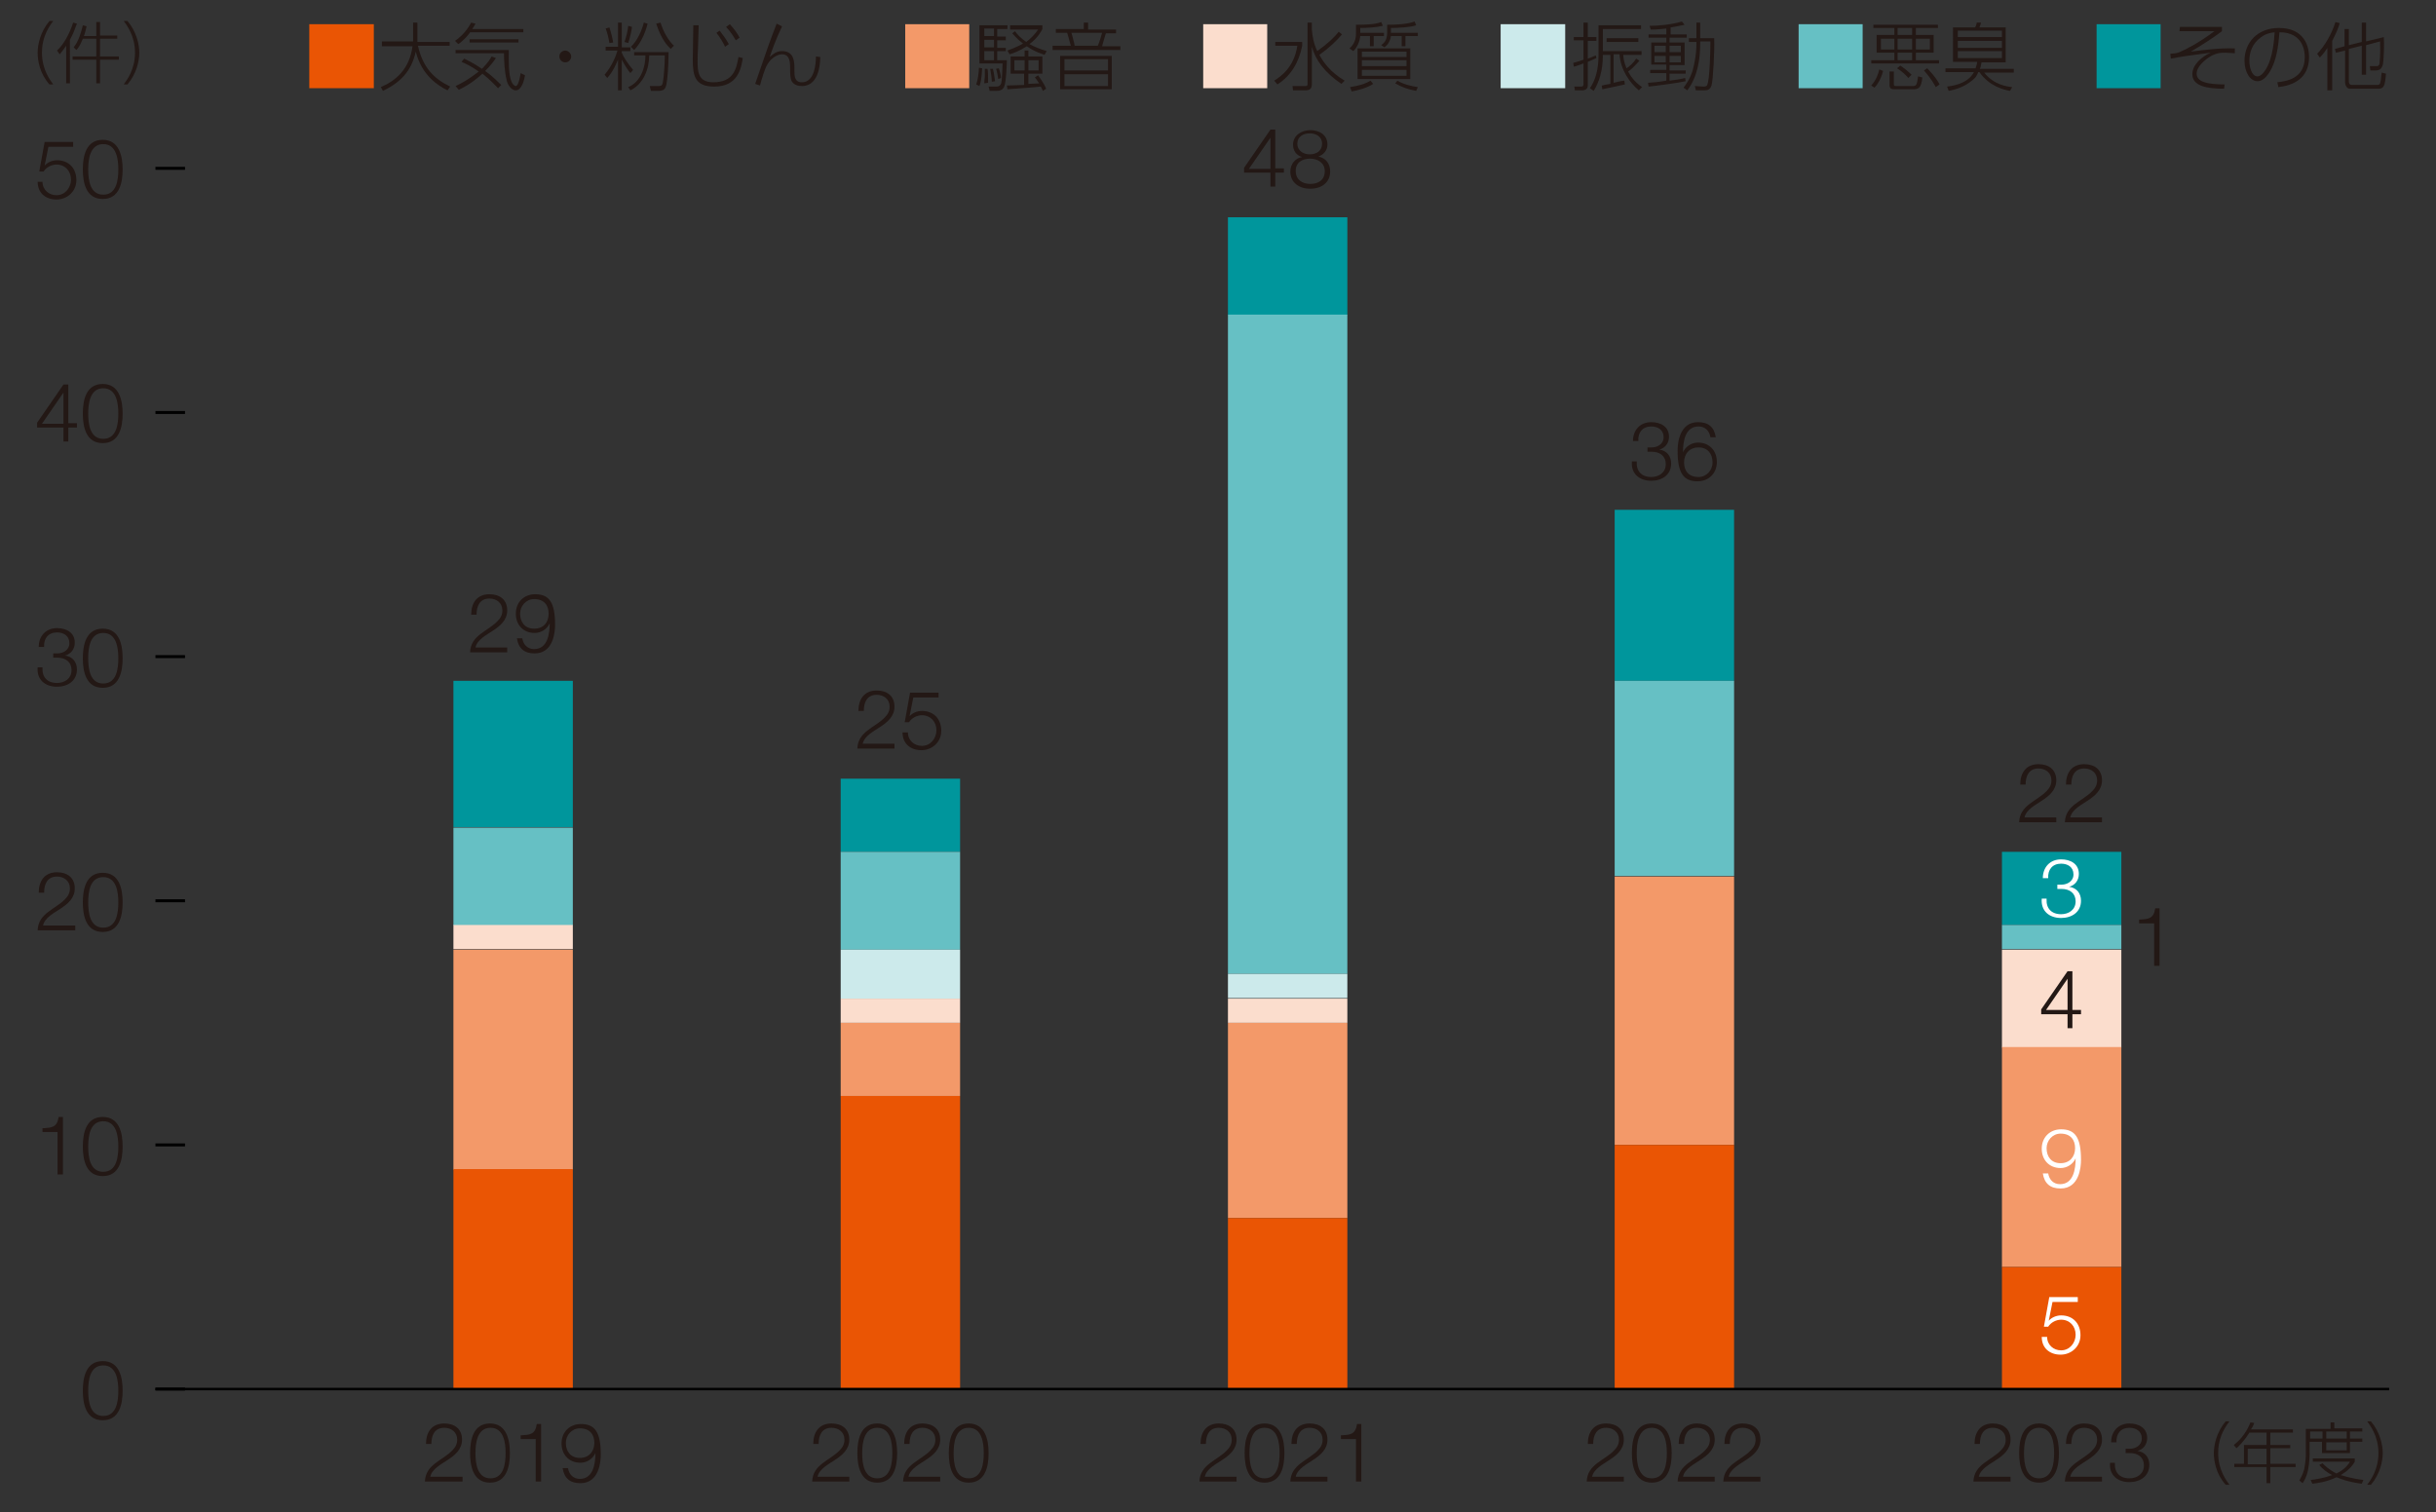 <?xml version="1.0" encoding="utf-8"?>
<!-- Generator: Adobe Illustrator 28.7.1, SVG Export Plug-In . SVG Version: 9.03 Build 54978)  -->
<svg version="1.1" id="レイヤー_1" xmlns="http://www.w3.org/2000/svg" xmlns:xlink="http://www.w3.org/1999/xlink" x="0px"
	 y="0px" viewBox="0 0 452.9 281.2" style="enable-background:new 0 0 452.9 281.2;" xml:space="preserve">
<rect x="0" y="0" width="452.9" height="281.2" fill="#333333" stroke="none"/>
<style type="text/css">
	.st0{fill:#00969C;}
	.st1{fill:#66C0C4;}
	.st2{fill:#CCEAEB;}
	.st3{fill:#FBDDCD;}
	.st4{fill:#F39969;}
	.st5{fill:#EA5504;}
	.st6{fill:none;stroke:#000000;stroke-width:0.463;stroke-miterlimit:10;}
	.st7{fill:#231815;}
	.st8{fill:#FFFFFF;}
	.st9{fill:none;stroke:#000000;stroke-width:0.554;stroke-miterlimit:10;}
</style>
<g>
	<rect x="372.2" y="158.4" class="st0" width="22.2" height="13.6"/>
	<rect x="372.2" y="172" class="st1" width="22.2" height="4.5"/>
	<rect x="372.2" y="176.6" class="st2" width="22.2" height="0"/>
	<rect x="372.2" y="176.6" class="st3" width="22.2" height="18.2"/>
	<rect x="372.2" y="194.7" class="st4" width="22.2" height="40.9"/>
	<rect x="372.2" y="235.6" class="st5" width="22.2" height="22.7"/>
	<rect x="300.2" y="94.8" class="st0" width="22.2" height="31.8"/>
	<rect x="300.2" y="126.6" class="st1" width="22.2" height="36.3"/>
	<rect x="300.2" y="163" class="st4" width="22.2" height="49.9"/>
	<rect x="300.2" y="212.9" class="st5" width="22.2" height="45.4"/>
	<rect x="228.3" y="40.4" class="st0" width="22.2" height="18.2"/>
	<rect x="228.3" y="58.5" class="st1" width="22.2" height="122.6"/>
	<rect x="228.3" y="181.1" class="st2" width="22.2" height="4.5"/>
	<rect x="228.3" y="185.7" class="st3" width="22.2" height="4.5"/>
	<rect x="228.3" y="190.2" class="st4" width="22.2" height="36.3"/>
	<rect x="228.3" y="226.5" class="st5" width="22.2" height="31.8"/>
	<rect x="84.3" y="126.6" class="st0" width="22.2" height="27.2"/>
	<rect x="156.3" y="144.8" class="st0" width="22.2" height="13.6"/>
	<rect x="84.3" y="153.9" class="st1" width="22.2" height="18.2"/>
	<rect x="156.3" y="158.4" class="st1" width="22.2" height="18.2"/>
	<rect x="156.3" y="176.6" class="st2" width="22.2" height="9.1"/>
	<rect x="84.3" y="172" class="st3" width="22.2" height="4.5"/>
	<rect x="156.3" y="185.7" class="st3" width="22.2" height="4.5"/>
	<rect x="84.3" y="176.6" class="st4" width="22.2" height="40.9"/>
	<rect x="156.3" y="190.2" class="st4" width="22.2" height="13.6"/>
	<rect x="84.3" y="217.4" class="st5" width="22.2" height="40.9"/>
	<rect x="156.3" y="203.8" class="st5" width="22.2" height="54.5"/>
	<line class="st6" x1="28.9" y1="258.3" x2="444.2" y2="258.3"/>
	<g>
		<path class="st7" d="M166.4,139.2h-7c0.1-3.2,3.3-3.9,5.1-5.8c0.6-0.6,0.9-1.2,0.9-2c0-1.4-1.1-2.2-2.4-2.2c-1.8,0-2.4,1.4-2.4,3
			h-1c0-2.2,1.1-3.8,3.4-3.8c1.9,0,3.3,1,3.3,3c0,1.8-1.3,2.9-2.7,3.8c-1,0.7-2.9,1.6-3.2,3.1h5.9V139.2z"/>
		<path class="st7" d="M168.8,136.2c0,1.5,1.2,2.5,2.6,2.5c1.6,0,2.7-1.4,2.7-2.9c0-1.6-1.1-2.8-2.7-2.8c-0.9,0-1.9,0.5-2.4,1.3
			h-0.8l1-5.5h5.3v0.9h-4.7l-0.7,3.5l0,0c0.5-0.6,1.4-1,2.3-1c2.2,0,3.6,1.5,3.6,3.7c0,2.1-1.7,3.6-3.7,3.6c-2,0-3.5-1.2-3.5-3.3
			H168.8z"/>
	</g>
	<g>
		<path class="st7" d="M94.4,121.3h-7c0.1-3.2,3.3-3.9,5.1-5.8c0.6-0.6,0.9-1.2,0.9-2c0-1.4-1.1-2.2-2.4-2.2c-1.8,0-2.4,1.4-2.4,3
			h-1c0-2.2,1.1-3.8,3.4-3.8c1.9,0,3.3,1,3.3,3c0,1.8-1.3,2.9-2.7,3.8c-1,0.7-2.9,1.6-3.2,3.1h5.9V121.3z"/>
		<path class="st7" d="M97.1,118.7c0.2,1.2,1,2,2.2,2c2.5,0,2.9-2.8,2.9-4.8h0c-0.5,1.1-1.6,1.8-2.8,1.8c-2.1,0-3.5-1.5-3.5-3.6
			c0-2.1,1.5-3.6,3.6-3.6c2.6,0,3.7,1.5,3.7,5.7c0,1.3-0.3,5.3-3.8,5.3c-1.9,0-3-0.9-3.3-2.8H97.1z M102,114.1
			c0-1.5-0.8-2.7-2.7-2.7c-1.5,0-2.6,1.3-2.6,2.7c0,1.6,0.9,2.8,2.6,2.8C101.1,116.9,102,115.7,102,114.1z"/>
	</g>
	<g>
		<path class="st7" d="M86,275.5h-7c0.1-3.2,3.3-3.9,5.1-5.8c0.6-0.6,0.9-1.2,0.9-2c0-1.4-1.1-2.2-2.4-2.2c-1.8,0-2.4,1.4-2.4,3h-1
			c0-2.2,1.1-3.8,3.4-3.8c1.9,0,3.3,1,3.3,3c0,1.8-1.3,2.9-2.7,3.8c-1,0.7-2.9,1.6-3.2,3.1H86V275.5z"/>
		<path class="st7" d="M94.8,270.2c0,2.5-0.6,5.5-3.7,5.5s-3.7-3-3.7-5.5c0-2.5,0.6-5.5,3.7-5.5S94.8,267.8,94.8,270.2z M88.4,270.2
			c0,1.9,0.3,4.7,2.8,4.7s2.8-2.8,2.8-4.7c0-1.8-0.3-4.7-2.8-4.7S88.4,268.4,88.4,270.2z"/>
		<path class="st7" d="M96.8,266.9c1.7-0.1,2.7-0.1,3-2.1h0.8v10.7h-1v-7.9h-2.8V266.9z"/>
		<path class="st7" d="M105.6,273c0.2,1.2,1,2,2.2,2c2.5,0,2.9-2.8,2.9-4.8h0c-0.5,1.1-1.6,1.8-2.8,1.8c-2.1,0-3.5-1.5-3.5-3.6
			c0-2.1,1.5-3.6,3.6-3.6c2.6,0,3.7,1.5,3.7,5.7c0,1.3-0.3,5.3-3.8,5.3c-1.9,0-3-0.9-3.3-2.8H105.6z M110.5,268.3
			c0-1.5-0.8-2.7-2.7-2.7c-1.5,0-2.6,1.3-2.6,2.7c0,1.6,0.9,2.8,2.6,2.8C109.5,271.1,110.5,269.9,110.5,268.3z"/>
	</g>
	<g>
		<path class="st7" d="M158,275.5h-7c0.1-3.2,3.3-3.9,5.1-5.8c0.6-0.6,0.9-1.2,0.9-2c0-1.4-1.1-2.2-2.4-2.2c-1.8,0-2.4,1.4-2.4,3h-1
			c0-2.2,1.1-3.8,3.4-3.8c1.9,0,3.3,1,3.3,3c0,1.8-1.3,2.9-2.7,3.8c-1,0.7-2.9,1.6-3.2,3.1h5.9V275.5z"/>
		<path class="st7" d="M166.8,270.2c0,2.5-0.6,5.5-3.7,5.5s-3.7-3-3.7-5.5c0-2.5,0.6-5.5,3.7-5.5S166.8,267.8,166.8,270.2z
			 M160.3,270.2c0,1.9,0.3,4.7,2.8,4.7s2.8-2.8,2.8-4.7c0-1.8-0.3-4.7-2.8-4.7S160.3,268.4,160.3,270.2z"/>
		<path class="st7" d="M174.9,275.5h-7c0.1-3.2,3.3-3.9,5.1-5.8c0.6-0.6,0.9-1.2,0.9-2c0-1.4-1.1-2.2-2.4-2.2c-1.8,0-2.4,1.4-2.4,3
			h-1c0-2.2,1.1-3.8,3.4-3.8c1.9,0,3.3,1,3.3,3c0,1.8-1.3,2.9-2.7,3.8c-1,0.7-2.9,1.6-3.2,3.1h5.9V275.5z"/>
		<path class="st7" d="M183.8,270.2c0,2.5-0.6,5.5-3.7,5.5s-3.7-3-3.7-5.5c0-2.5,0.6-5.5,3.7-5.5S183.8,267.8,183.8,270.2z
			 M177.3,270.2c0,1.9,0.3,4.7,2.8,4.7s2.8-2.8,2.8-4.7c0-1.8-0.3-4.7-2.8-4.7S177.3,268.4,177.3,270.2z"/>
	</g>
	<g>
		<path class="st7" d="M231.3,31.2l4.9-7.1h0.9v7.2h1.6v0.8h-1.6v2.6h-0.9v-2.6h-4.9V31.2z M236.2,31.4v-5.8h0l-4,5.8H236.2z"/>
		<path class="st7" d="M245.1,29.1L245.1,29.1c1.4,0.3,2.2,1.3,2.2,2.8c0,2.1-1.7,3.2-3.7,3.2s-3.7-1.1-3.7-3.2
			c0-1.4,0.9-2.5,2.2-2.7v0c-1.1-0.3-1.7-1.2-1.7-2.3c0-1.8,1.7-2.7,3.2-2.7c1.6,0,3.2,0.8,3.2,2.7
			C246.8,27.9,246.1,28.8,245.1,29.1z M246.3,31.8c0-1.5-1.3-2.3-2.7-2.3c-1.5,0-2.7,0.7-2.7,2.3c0,1.6,1.2,2.4,2.7,2.4
			S246.3,33.5,246.3,31.8z M245.8,26.7c0-1.2-1-1.9-2.3-1.9c-1.2,0-2.3,0.6-2.3,1.9c0,1.4,1.2,2,2.3,2
			C244.7,28.7,245.8,28.1,245.8,26.7z"/>
	</g>
	<g>
		<path class="st7" d="M230,275.5h-7c0.1-3.2,3.3-3.9,5.1-5.8c0.6-0.6,0.9-1.2,0.9-2c0-1.4-1.1-2.2-2.4-2.2c-1.8,0-2.4,1.4-2.4,3h-1
			c0-2.2,1.1-3.8,3.4-3.8c1.9,0,3.3,1,3.3,3c0,1.8-1.3,2.9-2.7,3.8c-1,0.7-2.9,1.6-3.2,3.1h5.9V275.5z"/>
		<path class="st7" d="M238.8,270.2c0,2.5-0.6,5.5-3.7,5.5s-3.7-3-3.7-5.5c0-2.5,0.6-5.5,3.7-5.5S238.8,267.8,238.8,270.2z
			 M232.3,270.2c0,1.9,0.3,4.7,2.8,4.7s2.8-2.8,2.8-4.7c0-1.8-0.3-4.7-2.8-4.7S232.3,268.4,232.3,270.2z"/>
		<path class="st7" d="M246.9,275.5h-7c0.1-3.2,3.3-3.9,5.1-5.8c0.6-0.6,0.9-1.2,0.9-2c0-1.4-1.1-2.2-2.4-2.2c-1.8,0-2.4,1.4-2.4,3
			h-1c0-2.2,1.1-3.8,3.4-3.8c1.9,0,3.3,1,3.3,3c0,1.8-1.3,2.9-2.7,3.8c-1,0.7-2.9,1.6-3.2,3.1h5.9V275.5z"/>
		<path class="st7" d="M249.3,266.9c1.7-0.1,2.7-0.1,3-2.1h0.8v10.7h-1v-7.9h-2.8V266.9z"/>
	</g>
	<g>
		<path class="st7" d="M304.3,85.9c-0.1,1.7,0.9,2.8,2.7,2.8c1.4,0,2.7-0.8,2.7-2.4c0-1.5-1.1-2.3-2.6-2.3h-0.8v-0.8h0.8
			c1,0,2.2-0.6,2.2-1.9c0-1.4-1.1-2-2.3-2c-1.6,0-2.5,1.1-2.4,2.7h-1c0-2,1.3-3.5,3.4-3.5c1.7,0,3.3,0.8,3.3,2.7
			c0,1.2-0.7,2.1-1.8,2.4v0c1.4,0.2,2.2,1.2,2.2,2.6c0,2.1-1.7,3.2-3.7,3.2c-2.2,0-3.8-1.3-3.6-3.6H304.3z"/>
		<path class="st7" d="M318,81.3c-0.2-1.2-1-2-2.2-2c-2.5,0-2.9,2.8-2.9,4.8h0c0.5-1.1,1.6-1.8,2.8-1.8c2.1,0,3.5,1.5,3.5,3.6
			c0,2.1-1.5,3.6-3.6,3.6c-2.6,0-3.7-1.5-3.7-5.7c0-1.3,0.3-5.3,3.8-5.3c1.9,0,3,0.9,3.3,2.8H318z M313.1,86c0,1.5,0.8,2.7,2.7,2.7
			c1.5,0,2.6-1.3,2.6-2.7c0-1.6-0.9-2.8-2.6-2.8C314.1,83.2,313.1,84.4,313.1,86z"/>
	</g>
	<g>
		<path class="st7" d="M302,275.5h-7c0.1-3.2,3.3-3.9,5.1-5.8c0.6-0.6,0.9-1.2,0.9-2c0-1.4-1.1-2.2-2.4-2.2c-1.8,0-2.4,1.4-2.4,3h-1
			c0-2.2,1.1-3.8,3.4-3.8c1.9,0,3.3,1,3.3,3c0,1.8-1.3,2.9-2.7,3.8c-1,0.7-2.9,1.6-3.2,3.1h5.9V275.5z"/>
		<path class="st7" d="M310.8,270.2c0,2.5-0.6,5.5-3.7,5.5s-3.7-3-3.7-5.5c0-2.5,0.6-5.5,3.7-5.5S310.8,267.8,310.8,270.2z
			 M304.3,270.2c0,1.9,0.3,4.7,2.8,4.7s2.8-2.8,2.8-4.7c0-1.8-0.3-4.7-2.8-4.7S304.3,268.4,304.3,270.2z"/>
		<path class="st7" d="M318.9,275.5h-7c0.1-3.2,3.3-3.9,5.1-5.8c0.6-0.6,0.9-1.2,0.9-2c0-1.4-1.1-2.2-2.4-2.2c-1.8,0-2.4,1.4-2.4,3
			h-1c0-2.2,1.1-3.8,3.4-3.8c1.9,0,3.3,1,3.3,3c0,1.8-1.3,2.9-2.7,3.8c-1,0.7-2.9,1.6-3.2,3.1h5.9V275.5z"/>
		<path class="st7" d="M327.4,275.5h-7c0.1-3.2,3.3-3.9,5.1-5.8c0.6-0.6,0.9-1.2,0.9-2c0-1.4-1.1-2.2-2.4-2.2c-1.8,0-2.4,1.4-2.4,3
			h-1c0-2.2,1.1-3.8,3.4-3.8c1.9,0,3.3,1,3.3,3c0,1.8-1.3,2.9-2.7,3.8c-1,0.7-2.9,1.6-3.2,3.1h5.9V275.5z"/>
	</g>
	<g>
		<path class="st7" d="M382.4,152.9h-7c0.1-3.2,3.3-3.9,5.1-5.8c0.6-0.6,0.9-1.2,0.9-2c0-1.4-1.1-2.2-2.4-2.2c-1.8,0-2.4,1.4-2.4,3
			h-1c0-2.2,1.1-3.8,3.4-3.8c1.9,0,3.3,1,3.3,3c0,1.8-1.3,2.9-2.7,3.8c-1,0.7-2.9,1.6-3.2,3.1h5.9V152.9z"/>
		<path class="st7" d="M390.9,152.9h-7c0.1-3.2,3.3-3.9,5.1-5.8c0.6-0.6,0.9-1.2,0.9-2c0-1.4-1.1-2.2-2.4-2.2c-1.8,0-2.4,1.4-2.4,3
			h-1c0-2.2,1.1-3.8,3.4-3.8c1.9,0,3.3,1,3.3,3c0,1.8-1.3,2.9-2.7,3.8c-1,0.7-2.9,1.6-3.2,3.1h5.9V152.9z"/>
	</g>
	<g>
		<path class="st8" d="M380.6,248.6c0,1.5,1.2,2.5,2.6,2.5c1.6,0,2.7-1.4,2.7-2.9c0-1.6-1.1-2.8-2.7-2.8c-0.9,0-1.9,0.5-2.4,1.3
			h-0.8l1-5.5h5.3v0.9h-4.7l-0.7,3.5l0,0c0.5-0.6,1.4-1,2.3-1c2.2,0,3.6,1.5,3.6,3.7c0,2.1-1.7,3.6-3.7,3.6c-2,0-3.5-1.2-3.5-3.3
			H380.6z"/>
	</g>
	<g>
		<path class="st7" d="M379.5,187.7l4.9-7.1h0.9v7.2h1.6v0.8h-1.6v2.6h-0.9v-2.6h-4.9V187.7z M384.4,187.8V182h0l-4,5.8H384.4z"/>
	</g>
	<g>
		<path class="st8" d="M380.5,167.2c-0.1,1.7,0.9,2.8,2.7,2.8c1.4,0,2.7-0.8,2.7-2.4c0-1.5-1.1-2.3-2.6-2.3h-0.8v-0.8h0.8
			c1,0,2.2-0.6,2.2-1.9c0-1.4-1.1-2-2.3-2c-1.6,0-2.5,1.1-2.4,2.7h-1c0-2,1.3-3.5,3.4-3.5c1.7,0,3.3,0.8,3.3,2.7
			c0,1.2-0.7,2.1-1.8,2.4v0c1.4,0.2,2.2,1.2,2.2,2.6c0,2.1-1.7,3.2-3.7,3.2c-2.2,0-3.8-1.3-3.6-3.6H380.5z"/>
	</g>
	<g>
		<path class="st7" d="M397.7,171c1.7-0.1,2.7-0.1,3-2.1h0.8v10.7h-1v-7.9h-2.8V171z"/>
	</g>
	<g>
		<path class="st8" d="M380.8,218.2c0.2,1.2,1,2,2.2,2c2.5,0,2.9-2.8,2.9-4.8h0c-0.5,1.1-1.6,1.8-2.8,1.8c-2.1,0-3.5-1.5-3.5-3.6
			c0-2.1,1.5-3.6,3.6-3.6c2.6,0,3.7,1.5,3.7,5.7c0,1.3-0.3,5.3-3.8,5.3c-1.9,0-3-0.9-3.3-2.8H380.8z M385.8,213.5
			c0-1.5-0.8-2.7-2.7-2.7c-1.5,0-2.6,1.3-2.6,2.7c0,1.6,0.9,2.8,2.6,2.8C384.8,216.3,385.8,215.1,385.8,213.5z"/>
	</g>
	<g>
		<path class="st7" d="M373.9,275.5h-7c0.1-3.2,3.3-3.9,5.1-5.8c0.6-0.6,0.9-1.2,0.9-2c0-1.4-1.1-2.2-2.4-2.2c-1.8,0-2.4,1.4-2.4,3
			h-1c0-2.2,1.1-3.8,3.4-3.8c1.9,0,3.3,1,3.3,3c0,1.8-1.3,2.9-2.7,3.8c-1,0.7-2.9,1.6-3.2,3.1h5.9V275.5z"/>
		<path class="st7" d="M382.8,270.2c0,2.5-0.6,5.5-3.7,5.5s-3.7-3-3.7-5.5c0-2.5,0.6-5.5,3.7-5.5S382.8,267.8,382.8,270.2z
			 M376.3,270.2c0,1.9,0.3,4.7,2.8,4.7s2.8-2.8,2.8-4.7c0-1.8-0.3-4.7-2.8-4.7S376.3,268.4,376.3,270.2z"/>
		<path class="st7" d="M390.9,275.5h-7c0.1-3.2,3.3-3.9,5.1-5.8c0.6-0.6,0.9-1.2,0.9-2c0-1.4-1.1-2.2-2.4-2.2c-1.8,0-2.4,1.4-2.4,3
			h-1c0-2.2,1.1-3.8,3.4-3.8c1.9,0,3.3,1,3.3,3c0,1.8-1.3,2.9-2.7,3.8c-1,0.7-2.9,1.6-3.2,3.1h5.9V275.5z"/>
		<path class="st7" d="M393.2,272.1c-0.1,1.7,0.9,2.8,2.7,2.8c1.4,0,2.7-0.8,2.7-2.4c0-1.5-1.1-2.3-2.6-2.3h-0.8v-0.8h0.8
			c1,0,2.2-0.6,2.2-1.9c0-1.4-1.1-2-2.3-2c-1.6,0-2.5,1.1-2.4,2.7h-1c0-2,1.3-3.5,3.4-3.5c1.7,0,3.3,0.8,3.3,2.7
			c0,1.2-0.7,2.1-1.8,2.4v0c1.4,0.2,2.2,1.2,2.2,2.6c0,2.1-1.7,3.2-3.7,3.2c-2.2,0-3.8-1.3-3.6-3.6H393.2z"/>
	</g>
	<g>
		<path class="st7" d="M413.8,276.1c-1.8-2-2.2-4.4-2.2-5.9c0-1.5,0.5-3.9,2.2-5.9h0.7c-1.4,1.8-2.1,3.7-2.1,5.9
			c0,3.2,1.6,5.2,2.1,5.9H413.8z"/>
		<path class="st7" d="M426.3,265.8v0.6h-4.2v2.3h3.7v0.6h-3.7v2.9h4.7v0.6h-4.7v3h-0.7v-3h-6v-0.6h1.8v-3.5h4.2v-2.3h-3.2
			c-0.1,0.2-1.2,1.9-2.4,2.9l-0.5-0.6c1.6-1.2,2.6-2.9,3.1-4.2l0.7,0.1c-0.2,0.6-0.4,0.9-0.6,1.2H426.3z M421.4,269.4h-3.5v2.9h3.5
			V269.4z"/>
		<path class="st7" d="M433.3,265.6v-1.1h0.7v1.1h5.2v0.6h-2.3v1.3h2.3v0.6h-2.3v2.1h-5.2v-2.1h-2.3v2.1c0,0.3,0,1.7-0.3,3.2
			c-0.3,1.4-0.8,2.1-1,2.4l-0.6-0.5c0.2-0.4,0.6-1,0.9-2.1c0.3-1.6,0.3-2.5,0.3-3v-4.5H433.3z M431.8,266.2h-2.3v1.3h2.3V266.2z
			 M439.1,275.9c-0.7-0.1-2.5-0.3-4.7-1.2c-1.9,0.9-3.6,1.1-4.5,1.2l-0.3-0.7c0.9-0.1,2.3-0.3,4-0.9c-0.8-0.4-1.8-1.1-2.4-1.9
			l0.6-0.3c0.4,0.4,1.2,1.2,2.6,1.9c0.8-0.4,1.9-1.1,2.5-2.2h-6.9v-0.6h7.8v0.6c-0.5,0.9-1.3,1.7-2.6,2.5c1.9,0.6,3.4,0.8,4.2,0.9
			L439.1,275.9z M436.3,266.2h-3.8v1.3h3.8V266.2z M436.3,268.2h-3.8v1.5h3.8V268.2z"/>
		<path class="st7" d="M440.1,276.1c0.6-0.8,2.1-2.8,2.1-5.9c0-3.2-1.6-5.2-2.1-5.9h0.7c1.7,2,2.2,4.4,2.2,5.9
			c0,1.5-0.5,3.9-2.2,5.9H440.1z"/>
	</g>
	<g>
		<path class="st5" d="M69.5,4.5v11.9H57.5V4.5H69.5z"/>
		<path class="st7" d="M76.8,4.2h0.8v3.6h6v0.7h-5.9c0.9,4,2.9,6.1,6,7.6l-0.5,0.7c-1.8-0.9-4.8-2.8-5.9-7.2
			c-0.8,3.6-2.8,5.7-6.1,7.3l-0.4-0.7c2.8-1.2,5.3-3.3,5.9-7.6H71V7.7h5.8V4.2z"/>
		<path class="st7" d="M97.3,5.3V6h-9.9c-0.1,0.2-1.1,1.5-2.2,2.2l-0.6-0.6c0.7-0.5,2-1.5,3-3.4l0.8,0.2c-0.1,0.2-0.2,0.4-0.6,1
			H97.3z M86.3,10.9c0.6,0.3,1.7,0.8,3.3,1.9c1.1-1.1,1.6-1.9,1.8-2.3l0.8,0.3c-0.4,0.6-1,1.4-2,2.4c1.7,1.2,2.5,2.2,3,2.6l-0.6,0.6
			c-0.5-0.5-1.4-1.5-2.9-2.7c-0.8,0.7-2.1,1.9-4.4,3L84.7,16c2.4-1.1,4-2.5,4.3-2.7c-1.4-1-2.5-1.5-3.2-1.8L86.3,10.9z M94.6,9.3
			c0,2-0.1,4.5,0.5,5.9c0.3,0.7,0.7,0.8,0.8,0.8c0.5,0,0.8-1.8,0.9-2.4l0.8,0.4c-0.1,0.8-0.6,2.8-1.7,2.8c-0.9,0-1.6-1.2-1.7-1.9
			c-0.4-1.5-0.5-3.7-0.5-5h-9V9.3H94.6z M96.4,7.9h-9.1V7.3h9.1V7.9z"/>
		<path class="st7" d="M106.2,10.5c0,0.6-0.5,1.1-1.1,1.1c-0.6,0-1.1-0.5-1.1-1.1c0-0.7,0.6-1.1,1.1-1.1
			C105.6,9.4,106.2,9.9,106.2,10.5z"/>
		<path class="st7" d="M117.2,13.6c-0.4-0.5-0.9-1.2-1.6-2.5v5.7h-0.7v-5.7c-0.2,0.4-0.8,2.1-2,3.4l-0.5-0.6
			c1.3-1.5,2.1-3.4,2.4-4.5h-2.2V8.7h2.3V4.2h0.7v4.6h1.6v0.7h-1.6v0.3c0.3,0.8,1.1,2,2.1,3.2L117.2,13.6z M113.3,8
			c-0.1-0.7-0.4-2-0.7-2.7l0.7-0.2c0.3,0.9,0.6,2.1,0.7,2.8L113.3,8z M116.1,7.8c0.3-0.8,0.6-2,0.7-3l0.7,0.2
			c-0.1,0.9-0.4,2.1-0.7,3L116.1,7.8z M121,16.8l-0.2-0.8l1.6,0c0.7,0,0.8-0.2,0.9-1.1c0.1-0.7,0.3-2.7,0.3-4.6h-2.9
			c0,2.4-1,5.3-3.5,6.5l-0.4-0.6c2.4-1,3.2-3.8,3.2-5.9h-2.1V9.7h6.4c0,2.6-0.2,5-0.4,6c-0.2,0.9-0.5,1.2-1.6,1.2H121z M117.3,8.7
			c1.2-1.1,2.1-3.2,2.4-4.5l0.7,0.2c-0.5,2.1-1.5,3.9-2.5,4.9L117.3,8.7z M122.8,4.2c0.5,1.6,1.4,3.3,2.5,4.3l-0.6,0.6
			c-0.5-0.5-1.7-1.6-2.7-4.7L122.8,4.2z"/>
		<path class="st7" d="M129.9,4.7c-0.1,4.3-0.2,5.3-0.2,6.6c0,1.9,0,4,2.9,4c3.8,0,4.3-2.5,4.7-4.7l0.8,0.2
			c-0.3,1.9-0.9,5.3-5.3,5.3c-3.6,0-4-2-4-5c0-1,0.1-5.5,0.1-6.4L129.9,4.7z M133.8,5.7c0.7,0.9,1.2,1.6,1.7,2.5l-0.7,0.5
			c-0.3-0.7-0.9-1.7-1.6-2.6L133.8,5.7z M135.7,4.5c0.8,0.9,1.4,1.7,1.8,2.5l-0.7,0.5C136.5,7,136,6.1,135,5L135.7,4.5z"/>
		<path class="st7" d="M145.4,4.9c-1.2,2.5-2,4.8-2.3,5.7c0.6-0.5,1.2-1.1,2.3-1.1c2.3,0,2.3,2.1,2.3,3.3v0.4c0,0.9,0,2.1,1.4,2.1
			c2.4,0,2.6-3.6,2.6-4.8l0.8,0.1c0,1.9-0.5,5.4-3.4,5.4c-0.7,0-1.5-0.2-1.9-0.9c-0.3-0.5-0.3-1.6-0.3-2.2v-0.2c0-1,0-2.6-1.5-2.6
			c-0.6,0-1.9,0.4-2.8,2c-0.4,0.7-1,2.6-1.3,3.8l-0.9-0.3c2.5-7.3,2.8-8.1,4-11.2L145.4,4.9z"/>
		<path class="st4" d="M180.2,4.5v11.9h-11.9V4.5H180.2z"/>
		<path class="st7" d="M181.5,15.7c0.3-0.8,0.5-2.3,0.5-3.1l0.6,0.1c-0.1,2-0.3,2.8-0.5,3.3L181.5,15.7z M187.3,4.7v0.7h-1.9v1.4
			h1.6v0.7h-1.6v1.4h1.6v0.6h-1.6v1.7h1.8c0,0.1-0.1,4-0.5,4.9c-0.2,0.5-0.6,0.8-1.5,0.8H184l-0.2-0.8l1.4,0c0.6,0,0.7-0.2,0.9-0.5
			c0.2-0.4,0.3-3.3,0.3-3.8h-4.3V4.7H187.3z M184.8,5.3h-1.8v1.4h1.8V5.3z M184.8,7.4h-1.8v1.4h1.8V7.4z M184.8,9.5h-1.8v1.7h1.8
			V9.5z M183,15.5c0-0.6,0.1-1,0.1-1.3c0-0.2,0-1.2,0-1.4l0.5,0c0.1,0.6,0.1,1.2,0.1,1.9c0,0.3,0,0.6,0,0.7L183,15.5z M184.4,15.2
			c0-0.7-0.2-1.8-0.3-2.4l0.5,0c0.2,0.7,0.3,1.7,0.4,2.3L184.4,15.2z M185.6,14.7c-0.1-0.5-0.2-1.3-0.4-1.9l0.5-0.1
			c0.2,0.5,0.4,1.4,0.4,1.8L185.6,14.7z M187.3,9.4c1.6-0.6,2.4-1,2.9-1.3c-1.2-0.9-1.7-1.6-2-1.9l0.5-0.4c0.5,0.7,1.1,1.3,2.1,2
			c0.8-0.6,1.6-1.4,2.2-2.3h-5.2V4.7h6v0.7c-0.2,0.4-0.8,1.6-2.4,2.8c0.9,0.5,1.9,0.9,3.2,1.3l-0.4,0.7c-0.5-0.2-1.7-0.5-3.3-1.6
			c-1.4,0.9-2.5,1.3-3.2,1.5L187.3,9.4z M190.5,13.7h-2.6v-3.2h2.6V9.4h0.7v1.1h2.6v3.2h-2.6v1.9c0.3,0,1.8-0.1,2-0.1
			c-0.4-0.6-0.6-0.9-0.8-1.1L193,14c0.5,0.7,1.2,1.7,1.5,2.5l-0.6,0.4c-0.1-0.2-0.2-0.4-0.4-0.8c-1.8,0.2-3.7,0.3-6.2,0.5l-0.1-0.7
			c0.5,0,2.7-0.1,3.2-0.1V13.7z M190.5,11.2h-1.9v1.9h1.9V11.2z M193.1,11.2h-1.9v1.9h1.9V11.2z"/>
		<path class="st7" d="M196.3,6.1V5.4h5.2V4.2h0.8v1.3h5.2v0.7h-1.9c-0.3,1-0.4,1.3-0.7,2.4h3.4v0.7h-12.6V8.5h3.4
			c-0.1-0.2-0.5-1.9-0.7-2.4H196.3z M206.7,16.6h-9.6v-6.2h9.6V16.6z M206,11h-8.1v2.1h8.1V11z M206,13.8h-8.1v2.2h8.1V13.8z
			 M204.1,8.5c0.3-0.6,0.7-2,0.8-2.4h-5.7c0.2,0.8,0.5,1.7,0.6,2.4H204.1z"/>
		<path class="st3" d="M235.6,4.5v11.9h-11.9V4.5H235.6z"/>
		<path class="st7" d="M242.1,7.8v0.7c-0.6,3.1-2.1,5.6-4.6,7.2l-0.6-0.7c1.1-0.7,3.7-2.4,4.3-6.5h-4.1V7.8H242.1z M249.4,15.6
			c-3.1-2.1-4.8-4.4-5.5-6.9v6.7c0,0.7,0,1.4-1.2,1.4h-2.3l-0.1-0.8l2.3,0c0.5,0,0.5-0.1,0.5-0.5V4.2h0.8v1.3c0.1,1.2,0.3,2.5,1,4
			c2.1-1.5,3.2-2.6,4-3.6l0.6,0.5c-1.1,1.3-2.4,2.5-4.2,3.8c0.7,1.3,2,3.2,4.7,4.8L249.4,15.6z"/>
		<path class="st7" d="M252.8,6.1h4.5v0.6h-1.9v1.9h-0.7V6.7h-1.8c-0.1,1-0.6,2.2-1.3,2.8L250.9,9c0.8-0.7,1.2-1.6,1.2-2.7V4.6
			c1.2,0,3.5,0,4.7-0.5l0.3,0.7c-1.2,0.3-2.9,0.4-4.2,0.4V6.1z M251,16.2c1.7-0.3,2.6-0.5,3.8-1.2l0.5,0.6c-1,0.7-2.8,1.2-4,1.4
			L251,16.2z M262.2,14.7h-9.8V9h9.8V14.7z M261.5,9.6h-8.3v1h8.3V9.6z M261.5,11.2h-8.3v1.1h8.3V11.2z M261.5,13h-8.3v1.1h8.3V13z
			 M258.6,6.1h5v0.6h-2.3v1.9h-0.7V6.7h-2c-0.1,0.8-0.5,1.6-1.2,2.1l-0.6-0.4c0.5-0.4,1.1-0.9,1.1-2.3V4.6c3.4,0,4.5-0.4,5.1-0.6
			l0.3,0.7c-1.2,0.4-3.4,0.5-4.7,0.5V6.1z M259.8,15c1.2,0.7,2.5,1,3.8,1.2l-0.3,0.7c-1.6-0.3-2.7-0.7-3.9-1.4L259.8,15z"/>
		<path class="st2" d="M291,4.5v11.9H279V4.5H291z"/>
		<path class="st7" d="M296.8,10.8c-0.4,0.2-0.7,0.3-1.6,0.7v4.3c0,0.3,0,1-1.1,1h-1.3l-0.1-0.7l1.2,0c0.4,0,0.5-0.1,0.5-0.5v-3.8
			c-1.2,0.4-1.3,0.5-1.8,0.6l-0.1-0.7c0.7-0.2,1.4-0.4,1.9-0.6V7.5h-1.8V6.9h1.8V4.2h0.8v2.7h1.6v0.7h-1.6v3.3
			c0.3-0.1,0.6-0.2,1.5-0.6L296.8,10.8z M299.2,10.2H298v0.2c0,2.7-0.7,4.9-1.7,6.5l-0.7-0.5c1-1.4,1.6-3.5,1.6-6.2V4.7h7.9v0.7H298
			v4.1h7.2v0.7h-3.4c0,0.4,0.1,1.3,0.6,2.5c0.5-0.3,1.3-1,1.8-1.8l0.6,0.4c-0.9,1-1.5,1.6-2.1,2c0.4,0.7,1,1.8,2.6,2.9l-0.6,0.6
			c-1.7-1.4-3.4-3.8-3.6-6.7h-1.1v5.3c0.3-0.1,1.7-0.4,2-0.4l0.1,0.7c-0.5,0.1-2.6,0.6-4.2,0.9l-0.1-0.7c0.2,0,0.3-0.1,1.6-0.3V10.2
			z M304.6,7.8h-5.9V7.1h5.9V7.8z"/>
		<path class="st7" d="M310.4,6.4h3.2V7h-3.2v0.9h2.8v4.2h-2.8v1h3v0.6h-3v1.3c1.2-0.2,1.8-0.2,2.9-0.5l0.1,0.6
			c-1.3,0.3-5,0.8-6.9,1l-0.1-0.7c1.2-0.1,1.6-0.1,3.4-0.4v-1.4h-3v-0.6h3v-1h-2.8V7.9h2.8V7h-3.3V6.4h3.3V5.3
			c-1.7,0.2-2.4,0.2-2.9,0.2l-0.2-0.7c1.6,0,4-0.2,6-0.8l0.5,0.6c-0.5,0.1-1.3,0.3-2.6,0.5V6.4z M309.7,8.5h-2.1v1.2h2.1V8.5z
			 M309.7,10.4h-2.1v1.2h2.1V10.4z M312.5,8.5h-2.1v1.2h2.1V8.5z M312.5,10.4h-2.1v1.2h2.1V10.4z M316.1,8.1c0,3-0.5,6.2-2.4,8.7
			l-0.7-0.5c0.4-0.5,1.2-1.6,1.7-3.2c0.7-2.7,0.7-4.4,0.7-5.1V7.8h-1.4V7.1h1.4V4.2h0.7v2.9h2.6c0.1,2.1-0.2,7.9-0.5,8.8
			c-0.3,0.8-0.7,0.9-1.4,0.9h-1.5l-0.2-0.8l1.6,0.1c0.2,0,0.6,0,0.7-0.3c0.5-1,0.6-6.7,0.6-8.1h-1.9V8.1z"/>
		<path class="st1" d="M346.3,4.5v11.9h-11.9V4.5H346.3z"/>
		<path class="st7" d="M360.2,5.2h-4v1.3h3.3v3.3h-3.3v1.4h4.3v0.6h-12.6v-0.6h4.3V9.8h-3.3V6.5h3.3V5.2h-3.9V4.6h12V5.2z
			 M347.9,15.9c0.9-1,1.3-2.1,1.5-3l0.7,0.3c-0.2,0.9-0.8,2.3-1.6,3.1L347.9,15.9z M352.2,7.2h-2.5v2h2.5V7.2z M352.1,13.4v2.2
			c0,0.4,0.1,0.4,0.6,0.4h2.8c0.7,0,0.9,0,1.1-1.8l0.8,0.2c-0.2,2.1-0.8,2.2-1.8,2.2h-3.2c-0.7,0-1.1,0-1.1-0.9v-2.4H352.1z
			 M354.8,14.5c-0.6-0.7-1.3-1.3-2.1-1.8l0.6-0.5c0.3,0.2,0.6,0.4,1.1,0.8c0.6,0.5,0.8,0.7,1,0.9L354.8,14.5z M355.5,5.2h-2.7v1.3
			h2.7V5.2z M355.5,7.2h-2.7v2h2.7V7.2z M355.5,9.8h-2.7v1.4h2.7V9.8z M358.8,7.2h-2.6v2h2.6V7.2z M359.9,16.2
			c-0.3-0.5-0.7-1.4-2.2-3.1l0.6-0.4c0.2,0.2,1.6,1.6,2.3,3L359.9,16.2z"/>
		<path class="st7" d="M373.7,16.9c-1.1-0.2-3.8-0.8-5.7-3.5h-0.2c-0.2,0.6-0.6,1.2-1.2,1.6c-1.2,1-2.7,1.6-4.3,1.9l-0.3-0.8
			c0.7-0.1,3.8-0.4,5-2.7h-5.3v-0.7h5.6c0.2-0.6,0.3-1,0.3-1.2h-4.5V5.1h4.1c0.2-0.3,0.3-0.7,0.3-0.9l0.8,0
			c-0.1,0.4-0.1,0.5-0.3,0.9h4.9v6.5h-4.5c-0.1,0.7-0.2,1-0.3,1.2h6.3v0.7h-5.5c1.8,2.3,4.3,2.6,5.2,2.7L373.7,16.9z M372.2,5.7
			h-8.2v1.2h8.2V5.7z M372.2,7.6h-8.2v1.3h8.2V7.6z M372.2,9.5h-8.2v1.3h8.2V9.5z"/>
		<path class="st0" d="M401.7,4.5v11.9h-11.9V4.5H401.7z"/>
		<path class="st7" d="M413.1,5v0.8c-1.4,1.1-3.9,2.7-5.8,3.8c2.4-0.3,5.3-0.7,8.2-0.6v0.9c-0.4,0-1.1-0.1-1.9-0.1
			c-0.6,0-1.3,0-2.5,0.6c-1.2,0.7-2.7,2-2.7,3.3c0,1.5,1.9,2,5.2,2l-0.1,0.8c-3.2,0-5.9-0.5-5.9-2.7c0-1.8,1.8-3.3,3.4-4
			c-4.7,0.6-5.2,0.7-7.4,1.1l-0.1-0.9c1.3-0.1,1.4-0.2,1.7-0.3c1.4-0.6,3.7-1.8,6.5-3.9l-6.5,0L405.3,5H413.1z"/>
		<path class="st7" d="M423.4,15.3c1.6-0.2,5.1-0.6,5.1-4.7c0-0.9-0.2-4.6-4.7-4.6c-0.2,2.4-0.5,5.3-1.9,7.5
			c-0.8,1.2-1.5,1.6-2.2,1.6c-1.3,0-2.4-1.6-2.4-3.8c0-3.5,2.5-6.1,6.4-6.1c4.7,0,5.6,3.4,5.6,5.4c0,4.1-3.1,5.3-5.7,5.6L423.4,15.3
			z M420.4,6.9c-1.7,1.2-2.2,2.9-2.2,4.4c0,1.1,0.4,2.9,1.5,2.9c0.4,0,0.9-0.3,1.5-1.2c1.4-2.2,1.6-5.6,1.7-7
			C422,6.1,421.2,6.3,420.4,6.9z"/>
		<path class="st7" d="M433.5,16.8h-0.8V8.9c-0.3,0.5-0.8,1.2-1.4,1.8l-0.5-0.7c1.3-1.3,2.7-3.6,3.4-5.9l0.8,0.2
			c-0.2,0.7-0.6,1.8-1.4,3.3V16.8z M439.1,7.8V4.2h0.8v3.5l3.3-0.8c0.1,1.1,0,4.5-0.2,5.2c-0.2,0.6-0.5,1-1.3,1h-1l-0.1-0.8l1.2,0
			c0.2,0,0.5,0,0.6-0.5c0-0.1,0.2-1.5,0.1-4.1l-2.6,0.7v5.5h-0.8V8.5l-2.4,0.6v6c0,0.2,0,0.7,0.6,0.7h4.6c0.2,0,0.5,0,0.6-0.3
			c0.2-0.5,0.2-1.5,0.3-2l0.8,0.2c-0.2,2.4-0.4,2.8-1.5,2.8h-4.8c-0.5,0-0.8,0-1-0.3c-0.1-0.1-0.3-0.5-0.3-0.8v-6l-1.7,0.4l-0.2-0.7
			l1.8-0.5V5.4h0.8v3L439.1,7.8z"/>
	</g>
	<g>
		<path class="st7" d="M9.2,15.7c-1.8-2-2.2-4.4-2.2-5.9c0-1.5,0.5-3.9,2.2-5.9h0.7C8.5,5.7,7.8,7.6,7.8,9.8c0,3.2,1.6,5.2,2.1,5.9
			H9.2z"/>
		<path class="st7" d="M13,15.5h-0.7V8.5c-0.6,0.9-0.9,1.2-1.2,1.6l-0.5-0.7c1.2-1.1,2.3-3,3-5.2l0.7,0.2c-0.5,1.3-0.6,1.7-1.3,3
			V15.5z M17.9,6.6V4.1h0.7v2.5h3.2v0.6h-3.2v3.3h3.5v0.6h-3.5v4.4h-0.7v-4.4h-4.4v-0.6h4.4V7.2h-2.5c-0.5,1.3-0.9,1.8-1.2,2.1
			l-0.5-0.5c0.9-1.1,1.4-2.8,1.7-4.1l0.7,0.2c-0.2,0.8-0.3,1.3-0.5,1.8H17.9z"/>
		<path class="st7" d="M23,15.7c0.6-0.8,2.1-2.8,2.1-5.9c0-3.2-1.6-5.2-2.1-5.9h0.7c1.7,2,2.2,4.4,2.2,5.9c0,1.5-0.5,3.9-2.2,5.9H23
			z"/>
	</g>
	<g>
		<g>
			<g>
				<path class="st7" d="M22.8,258.6c0,2.5-0.6,5.5-3.7,5.5s-3.7-3-3.7-5.5c0-2.5,0.6-5.5,3.7-5.5S22.8,256.1,22.8,258.6z
					 M16.4,258.6c0,1.9,0.3,4.7,2.8,4.7s2.8-2.8,2.8-4.7c0-1.8-0.3-4.7-2.8-4.7S16.4,256.7,16.4,258.6z"/>
			</g>
			<g>
				<path class="st7" d="M7.9,209.8c1.7-0.1,2.7-0.1,3-2.1h0.8v10.7h-1v-7.9H7.9V209.8z"/>
				<path class="st7" d="M22.8,213.2c0,2.5-0.6,5.5-3.7,5.5s-3.7-3-3.7-5.5c0-2.5,0.6-5.5,3.7-5.5S22.8,210.7,22.8,213.2z
					 M16.4,213.2c0,1.9,0.3,4.7,2.8,4.7s2.8-2.8,2.8-4.7c0-1.8-0.3-4.7-2.8-4.7S16.4,211.3,16.4,213.2z"/>
			</g>
			<g>
				<path class="st7" d="M14,173H7c0.1-3.2,3.3-3.9,5.1-5.8c0.6-0.6,0.9-1.2,0.9-2c0-1.4-1.1-2.2-2.4-2.2c-1.8,0-2.4,1.4-2.4,3h-1
					c0-2.2,1.1-3.8,3.4-3.8c1.9,0,3.3,1,3.3,3c0,1.8-1.3,2.9-2.7,3.8c-1,0.7-2.9,1.6-3.2,3.1H14V173z"/>
				<path class="st7" d="M22.8,167.8c0,2.5-0.6,5.5-3.7,5.5s-3.7-3-3.7-5.5c0-2.5,0.6-5.5,3.7-5.5S22.8,165.3,22.8,167.8z
					 M16.4,167.8c0,1.9,0.3,4.7,2.8,4.7s2.8-2.8,2.8-4.7c0-1.8-0.3-4.7-2.8-4.7S16.4,165.9,16.4,167.8z"/>
			</g>
			<g>
				<path class="st7" d="M7.9,124.2c-0.1,1.7,0.9,2.8,2.7,2.8c1.4,0,2.7-0.8,2.7-2.4c0-1.5-1.1-2.3-2.6-2.3H9.9v-0.8h0.8
					c1,0,2.2-0.6,2.2-1.9c0-1.4-1.1-2-2.3-2c-1.6,0-2.5,1.1-2.4,2.7h-1c0-2,1.3-3.5,3.4-3.5c1.7,0,3.3,0.8,3.3,2.7
					c0,1.2-0.7,2.1-1.8,2.4v0c1.4,0.2,2.2,1.2,2.2,2.6c0,2.1-1.7,3.2-3.7,3.2c-2.2,0-3.8-1.3-3.6-3.6H7.9z"/>
				<path class="st7" d="M22.8,122.4c0,2.5-0.6,5.5-3.7,5.5s-3.7-3-3.7-5.5c0-2.5,0.6-5.5,3.7-5.5S22.8,119.9,22.8,122.4z
					 M16.4,122.4c0,1.9,0.3,4.7,2.8,4.7s2.8-2.8,2.8-4.7c0-1.8-0.3-4.7-2.8-4.7S16.4,120.5,16.4,122.4z"/>
			</g>
			<g>
				<path class="st7" d="M6.9,78.6l4.9-7.1h0.9v7.2h1.6v0.8h-1.6v2.6h-0.9v-2.6H6.9V78.6z M11.8,78.8V73h0l-4,5.8H11.8z"/>
				<path class="st7" d="M22.8,76.9c0,2.5-0.6,5.5-3.7,5.5s-3.7-3-3.7-5.5c0-2.5,0.6-5.5,3.7-5.5S22.8,74.5,22.8,76.9z M16.4,76.9
					c0,1.9,0.3,4.7,2.8,4.7s2.8-2.8,2.8-4.7c0-1.8-0.3-4.7-2.8-4.7S16.4,75.1,16.4,76.9z"/>
			</g>
			<g>
				<path class="st7" d="M7.9,33.8c0,1.5,1.2,2.5,2.6,2.5c1.6,0,2.7-1.4,2.7-2.9c0-1.6-1.1-2.8-2.7-2.8c-0.9,0-1.9,0.5-2.4,1.3H7.3
					l1-5.5h5.3v0.9H9l-0.7,3.5l0,0c0.5-0.6,1.4-1,2.3-1c2.2,0,3.6,1.5,3.6,3.7c0,2.1-1.7,3.6-3.7,3.6c-2,0-3.5-1.2-3.5-3.3H7.9z"/>
				<path class="st7" d="M22.8,31.5c0,2.5-0.6,5.5-3.7,5.5s-3.7-3-3.7-5.5c0-2.5,0.6-5.5,3.7-5.5S22.8,29.1,22.8,31.5z M16.4,31.5
					c0,1.9,0.3,4.7,2.8,4.7s2.8-2.8,2.8-4.7c0-1.8-0.3-4.7-2.8-4.7S16.4,29.7,16.4,31.5z"/>
			</g>
		</g>
	</g>
	<g>
		<g>
			<line class="st9" x1="28.9" y1="258.3" x2="34.4" y2="258.3"/>
			<line class="st9" x1="28.9" y1="212.9" x2="34.4" y2="212.9"/>
			<line class="st9" x1="28.9" y1="167.5" x2="34.4" y2="167.5"/>
			<line class="st9" x1="28.9" y1="122.1" x2="34.4" y2="122.1"/>
			<line class="st9" x1="28.9" y1="76.7" x2="34.4" y2="76.7"/>
			<line class="st9" x1="28.9" y1="31.3" x2="34.4" y2="31.3"/>
		</g>
	</g>
</g>
</svg>
